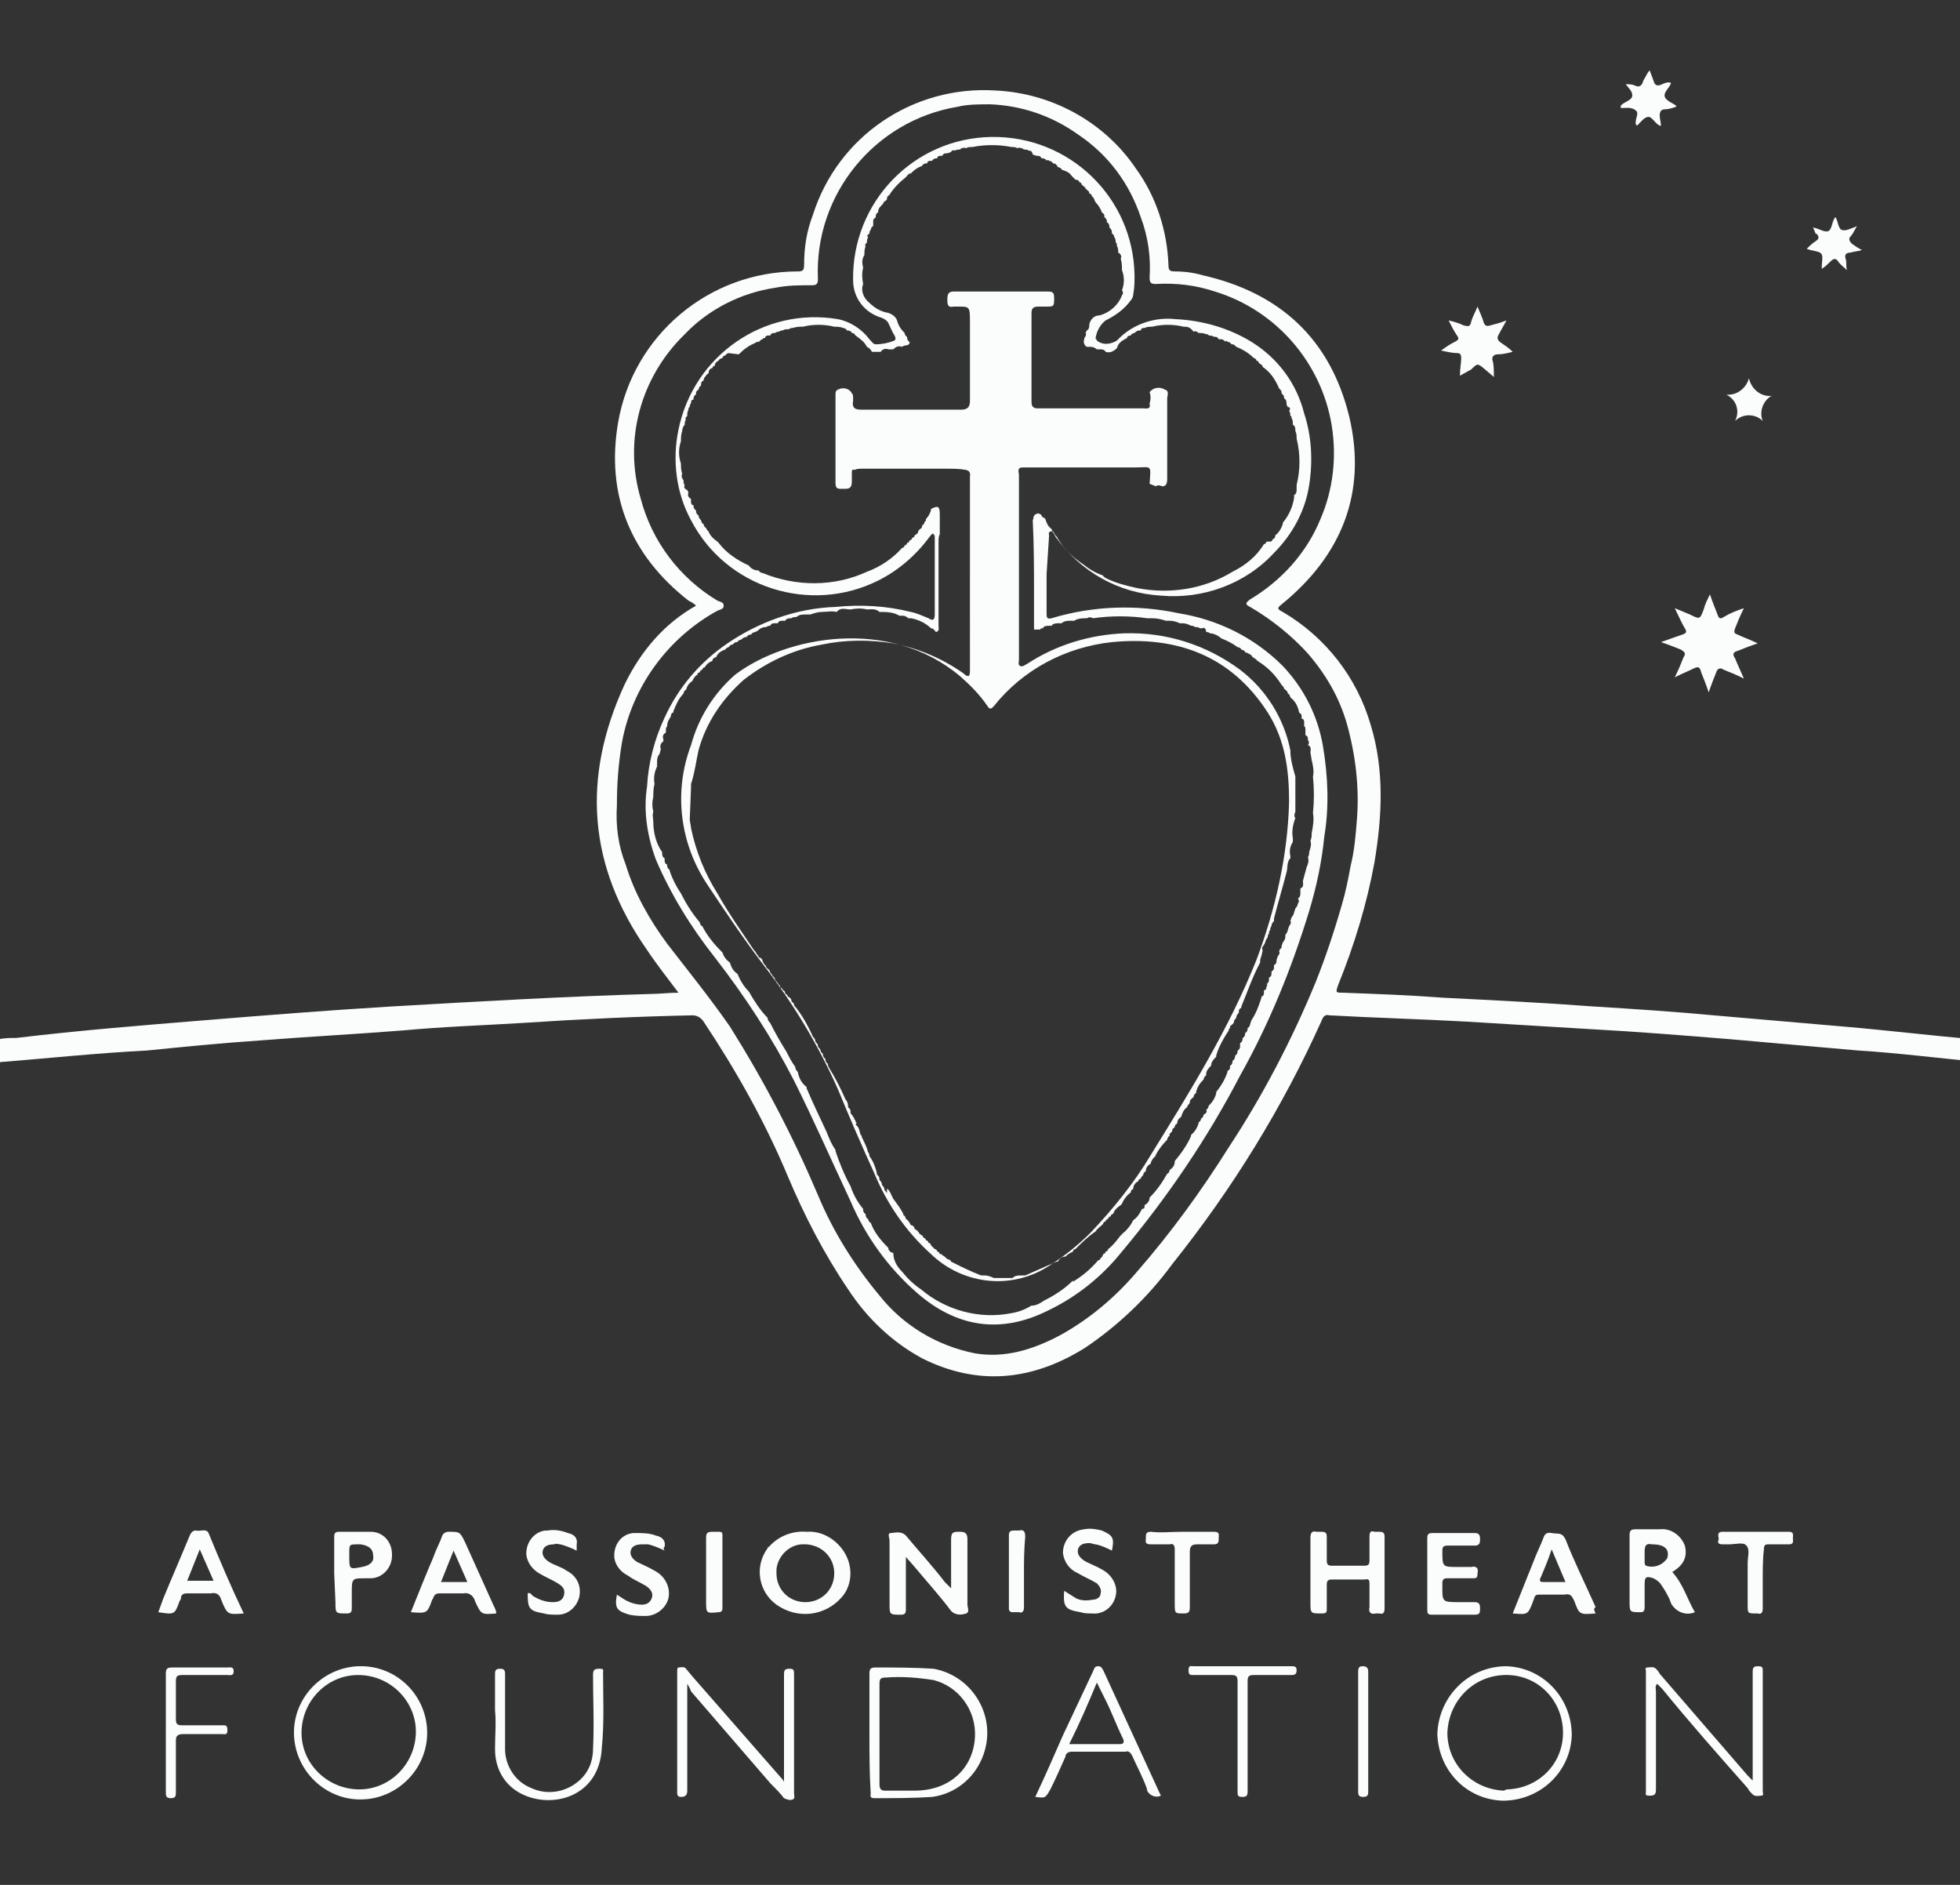 <svg version="1.1" id="Layer_1" xmlns="http://www.w3.org/2000/svg" x="0" y="0" width="156" height="150" viewBox="0 0 156 150" xml:space="preserve"><rect x="0" y="0" width="156" height="150" fill="#333333" stroke="none"/><style>.st0{fill:#fbfcfc}</style><path class="st0" d="M162 83.1v2l-2.4-.3c-.7-.1-.7-.1-.7.6v69.8c0 .5-.1.7-.7.7H-1c-.5 0-.7-.1-.7-.7V85.5v-.4c0-.3-.1-.4-.4-.3-1 .1-1.9.2-2.9.3v-1.9c.9-.1 1.7-.2 2.6-.2.5 0 .7-.2.7-.7V-4.1c0-.7 0-.7.7-.7h159.3c.7 0 .7 0 .7.7V82c0 .8 0 .8.8.9.7.1 1.4.2 2.2.2zm-83.4 71.4H157c.5 0 .7-.1.7-.6V85.2v-.4c0-.2-.1-.3-.3-.3-3.2-.3-6.3-.7-9.5-.9l-10.2-.9c-3.7-.3-7.4-.6-11.1-.8l-9.9-.6c-3.6-.2-7.3-.3-10.9-.5-.3-.1-.5.1-.6.4-3.1 6.9-7.1 13.4-11.9 19.4-1.9 2.6-4.3 4.9-7 6.7-4.2 2.6-8.5 3-12.9.8-2.4-1.3-4.4-3.2-5.9-5.5-1.9-2.8-3.5-5.9-4.8-9-1.8-4.3-4.1-8.4-6.7-12.3-.2-.3-.5-.5-.9-.5-4.5.1-8.9.3-13.4.6-3.2.2-6.4.3-9.6.6-3.8.3-7.6.5-11.4.8-3 .2-6 .5-9 .8-3.9.2-7.7.6-11.4.9-.5 0-.7.2-.7.7v68.7c0 .5.1.7.7.7l78.3-.1zM55.4 48.2c-.2-.2-.4-.3-.6-.4-4.6-3.6-6.6-8.4-5.6-14.2 1.2-6.9 7.2-12 14.3-12 .4 0 .5-.1.5-.5 0-1.4.2-2.7.7-4 2-6.3 8-10.3 14.5-9.9 4.5.2 8.7 2.5 11.2 6.2 1.6 2.2 2.5 4.9 2.6 7.7 0 .4.1.5.5.5.8 0 1.5.1 2.2.3 6.2 1.4 10.2 5.1 11.7 11.3 1.4 6-.6 11-5.4 14.9-.4.3-.3.4.1.6 3.4 2 5.9 5.2 7 9 1.1 3.6.9 7.3.3 10.9-.6 3.3-1.6 6.6-2.9 9.8-.2.6-.2.6.4.6 2.7.1 5.4.2 8 .4 4 .2 8 .4 12 .7 3.2.2 6.3.4 9.5.7 3.5.3 7 .6 10.4.9 3.5.3 6.8.7 10.2 1 .7.1.7.1.7-.6v-85c0-.6-.2-.7-.7-.7H.2c-.7 0-.7 0-.7.7V82.4c0 .3.1.4.4.3.5-.1.9-.1 1.4-.1 5-.6 10-1 14.9-1.4s9.9-.8 14.9-1.1c6.9-.4 13.8-.8 20.7-1 .7 0 1.4-.1 2.2-.1-.9-1.2-1.7-2.2-2.5-3.4-4.7-6.7-5.2-13.7-1.8-21.1 1.3-2.7 3.2-4.9 5.7-6.3zm-6.3 15.9c-.1 1.6.1 3.2.7 4.7.7 2.3 1.9 4.4 3.3 6.3 1.7 2.2 3.4 4.3 5 6.6 2.7 4.3 5 8.7 7 13.4 1.2 2.9 2.9 5.6 4.9 8 1.9 2.4 4.6 4 7.6 4.6 2.4.4 4.6-.3 6.7-1.4 2.4-1.3 4.5-3.1 6.2-5.1 2.7-3.1 5.1-6.4 7.3-9.9 2.7-4.1 5-8.5 6.9-13.1.8-2 1.5-4.1 2.1-6.2.3-1 .5-2 .7-3.1.3-1.2.4-2.4.5-3.7.2-2.5-.1-5.1-.8-7.6-.6-2.1-1.7-4-3.2-5.7-1.3-1.4-2.8-2.6-4.5-3.6-.4-.2-.4-.3 0-.6 2.5-1.5 4.5-3.7 5.6-6.4 1-2.3 1.3-4.9.9-7.4-.8-5-4.4-9.2-9.3-10.7-1.5-.5-3.1-.7-4.7-.6-.4 0-.5-.1-.5-.5.1-1.6-.1-3.2-.7-4.8-.9-2.7-2.6-5-5-6.6-2.1-1.5-4.5-2.3-7-2.4-.9 0-1.8 0-2.6.2-6.6 1.1-11.4 7-11.1 13.7 0 .4-.1.5-.5.5-1 0-1.9 0-2.9.2-2.7.4-5.3 1.7-7.2 3.7C51 30 49.6 35 51 39.7c.9 3.4 3.1 6.3 6.1 8.1.2.1.5.1.5.4 0 .3-.3.3-.5.4-4 2.2-6.8 6.1-7.6 10.5-.3 1.8-.4 3.4-.4 5z"/><path class="st0" d="M139.5 141.7v-8.6c0-.3 0-.5.4-.5s.4.1.4.4v9.5c0 .2.1.4-.1.4s-.5.1-.7-.1-.3-.3-.4-.5c-2.3-2.6-4.6-5.2-6.8-7.9l-.4-.4c-.2.2-.1.4-.1.6v7.8c0 .4-.1.5-.5.5s-.3-.1-.3-.3V133c0-.1-.1-.3.1-.3s.5-.1.7.1c.1.1.2.2.3.4l7 8.1.4.4zM54.7 134v8.5c0 .4-.2.5-.5.5-.2 0-.3-.1-.3-.3V133c0-.1 0-.3.1-.3s.5-.1.6.1l.5.6 7 8c.1.1.2.2.3.4v-8.5c0-.3 0-.5.4-.5s.4.1.4.5v9.4c0 .2.1.4-.1.5-.2.1-.5 0-.7-.1-.3-.4-.7-.8-1.1-1.2l-6.3-7.3c-.1-.3-.2-.4-.3-.6zm65.2-1.4c2.9.1 5.2 2.5 5.2 5.5-.1 2.9-2.5 5.2-5.5 5.2-2.9-.1-5.1-2.4-5.2-5.3.1-3 2.5-5.4 5.5-5.4-.1 0 0 0 0 0zm.1 9.8c2.5-.1 4.5-2.1 4.4-4.7-.1-2.5-2.1-4.5-4.7-4.4-2.5.1-4.4 2.1-4.5 4.6 0 2.5 2 4.5 4.5 4.6.2-.1.2-.1.3-.1zm-91.5.8c-2.9-.1-5.2-2.6-5.1-5.5.1-2.9 2.6-5.2 5.5-5.1 2.9.1 5.1 2.5 5.1 5.3 0 2.9-2.4 5.3-5.3 5.3h-.2zm0-9.9c-2.5 0-4.5 2.1-4.5 4.6 0 2.5 2.1 4.5 4.6 4.5 2.5 0 4.5-2.1 4.5-4.6 0-2.4-2-4.5-4.6-4.5zm40.7 4.6v-4.7c0-.4.1-.5.5-.5 1.5 0 3.1 0 4.6.1 2.8.5 4.7 3.2 4.2 6-.4 2.2-2.1 3.9-4.3 4.2-1.5.1-3.1.1-4.6.1-.4 0-.3-.2-.3-.4-.1-1.6-.1-3.2-.1-4.8zm.8 0v4.1c0 .3.1.5.4.5h2.4c2.9 0 4.7-1.9 4.8-4.3.1-2.1-1.3-4-3.3-4.5-1.3-.2-2.5-.3-3.8-.2-.4 0-.5.1-.5.5v3.9zm5.7-11.5v-3.9c0-.6.2-.6.7-.6.4 0 .6.1.6.6v5.2c0 .2.2.6-.1.7-.3.1-.8.2-1.2-.2-.9-1.2-1.9-2.3-2.9-3.5l-.7-.8v4.2c0 .3-.1.4-.4.4-.9 0-.9 0-.9-.9v-5c0-.2-.2-.6.1-.6.3 0 .8-.2 1.2.2 1 1.2 2.1 2.4 3.1 3.7l.5.5zm-11.5-4.5c1.3-.1 2.5.7 3.1 1.8.6 1.1.5 2.5-.3 3.4-1.3 1.5-3.5 1.8-5.2.6-1.4-1-1.8-3-.7-4.5 0 0 0-.1.1-.1.7-.8 1.8-1.3 3-1.2zm-2.4 3.3c0 1.3 1 2.3 2.3 2.3 1.3 0 2.3-1 2.3-2.3 0-1.2-.9-2.2-2.2-2.3h-.1c-1.2-.1-2.2.9-2.3 2v.3zm48.4 0v2.8c0 .3-.1.5-.4.4h-.3c-.4.1-.6-.1-.5-.5v-1.8c0-.3 0-.5-.4-.4H106c-.3 0-.4.1-.4.4v1.9c0 .3 0 .4-.4.4-.9 0-.9 0-.9-.9v-5.1c0-.4.1-.6.5-.5h.4c.3 0 .4.1.4.4v1.9c0 .3.1.4.4.4h2.6c.3 0 .4-.1.4-.4v-1.9c0-.4.1-.5.4-.4h.4c.3 0 .4.1.4.4v2.9zm-70.8 10.9v-2.9c0-.3.1-.4.4-.4.3 0 .4.1.4.4v6c0 1.3.8 2.6 2.1 3.1 1.3.6 2.8.3 3.8-.6.7-.6 1.1-1.5 1.1-2.5.1-2 0-3.9 0-5.9 0-.4.1-.5.5-.5s.3.1.3.3c0 2 .1 4-.1 6-.2 4-4.1 4.9-6.5 3.6-1.3-.7-2-2-2-3.5 0-1.1.1-2.1 0-3.1zm43 6.9c.8-1.7 1.5-3.3 2.2-4.9L87 133c.1-.2.1-.4.4-.4.3 0 .3.2.4.3l4.5 9.8.1.2c-.4.2-.9 0-1.1-.4v-.1c-.3-.9-.8-1.8-1.2-2.7-.1-.2-.3-.4-.5-.3h-4.3c-.2 0-.5.1-.5.4-.4.9-.8 1.8-1.2 2.6-.4.7-.4.7-1.2.6zm2.7-4.2h4c.3 0 .4-.1.3-.4-.5-1-.9-2.1-1.4-3.1l-.7-1.4c-.7 1.7-1.4 3.3-2.2 4.9zm49.8-10.5c-.7.3-1.5 0-1.9-.7 0-.1-.1-.2-.1-.3-.2-.4-.4-.8-.7-1.2-.1-.2-.4-.4-.6-.5-.6-.2-.7-.1-.7.5v1.8c0 .3-.1.4-.3.4-.9 0-.9 0-.9-.9v-5.2c0-.4.1-.5.5-.5h1.9c.9-.1 1.7.5 2 1.3.2.8 0 1.5-1 2.1.9 1 1.2 2.2 1.8 3.2zm-3.4-5.4c-.5-.1-.6.1-.6.6v.8c0 .1 0 .2.1.3.6.2 1.3 0 1.7-.6.2-.7-.2-1.1-1.2-1.1zm-4.5 5.5c-1.3.1-1.3.1-1.7-1-.2-.4-.3-.6-.8-.5h-1.9c-.3 0-.4 0-.5.3 0 .1-.1.2-.1.3-.4 1-.4 1-1.6.9l1.8-4.5c.2-.5.4-.9.6-1.4.1-.3.2-.6.7-.5.5.1.8-.1 1.1.5.7 1.8 1.6 3.6 2.4 5.4-.2.1-.1.3 0 .5zm-3.5-5.1c-.3.9-.6 1.6-.9 2.3-.1.2 0 .3.2.3h1.8l-1.1-2.6zm-104.1 5.1c-1.3.1-1.3.1-1.8-1.1-.1-.4-.4-.6-.8-.5h-1.9c-.3 0-.5.1-.5.4 0 .1-.1.2-.1.2-.4 1.1-.4 1.1-1.7.9l.4-1.1c.7-1.7 1.4-3.3 2.1-5 .1-.2.2-.4.5-.4.3.1.8-.2 1 .2.9 2.2 1.8 4.3 2.8 6.4zm-3.5-5.1l-1 2.5H17l-1.1-2.5zm23.6 5.1c-1.2.1-1.2.1-1.7-1-.1-.4-.5-.7-.9-.6H35c-.3 0-.4.1-.5.3 0 .1-.1.2-.1.2-.4 1.1-.4 1.1-1.7 1 .6-1.5 1.2-3 1.8-4.4.2-.6.5-1.1.7-1.7.1-.2.3-.3.5-.3.9 0 .9 0 1.3.8l2.3 5.1c.1.2.2.4.2.6zm-2.3-2.5l-1.1-2.5-1 2.5h2.1zm-10.6-.7v-2.9c0-.3.1-.4.4-.4h2.5c1 0 1.7.8 1.7 1.8v.1c0 1-.8 1.8-1.7 1.8h-.4c-1.1 0-1.1 0-1.1 1.2v1.2c0 .3-.1.4-.4.4-.9 0-.9 0-.9-.9l-.1-2.3zm1.9-2.3c-.7 0-.7 0-.7.7v.2c0 1.1 0 1.1 1 .9.6-.1 1-.4.9-.9 0-.5-.3-.8-1-.9h-.2zm85.1 2.3v-2.8c0-.3.1-.4.4-.4h3.4c.4 0 .4.3.4.5s0 .5-.4.5h-2.2c-.3 0-.4.1-.4.4 0 1.3 0 1.3 1.2 1.3h1.1c.4-.1.6.1.5.5 0 .4-.1.4-.4.4h-2c-.3 0-.4.1-.4.4 0 1.5-.1 1.5 1.4 1.5h1.2c.4 0 .4.3.4.5 0 .3 0 .5-.4.5H114c-.4 0-.4-.1-.4-.5v-2.8zm-60.7-1.8c-.4-.2-.9-.4-1.3-.5h-.5c-.4 0-.8.1-.9.5s.2.7.5.9c.4.2.9.4 1.4.7.8.4 1.3 1.3 1.1 2.2-.2.8-1 1.4-1.8 1.4-.4 0-.8 0-1.3-.1-1-.3-1.2-.5-1-1.6.3.2.6.4.8.5.4.2.8.3 1.2.3.4 0 .7-.2.8-.6.1-.4-.2-.7-.5-.9-.5-.3-1-.5-1.4-.8-.6-.3-1-.8-1.1-1.4-.1-1 .5-1.9 1.5-2h.2c.5 0 1.1 0 1.6.2.5.1.8.4.7.9-.1 0-.1.2 0 .3zm-7 0c-.4-.2-.9-.4-1.3-.5-.2 0-.3-.1-.5 0-.4 0-.8.1-.9.5s.2.7.5.9c.5.3 1 .4 1.4.7.8.4 1.2 1.2 1 2.1-.2.8-.9 1.4-1.7 1.4-.4 0-.8 0-1.1-.1-1.2-.2-1.3-.4-1.3-1.6.2-.1.3.1.4.2.5.3 1 .5 1.6.5.4 0 .8-.1.9-.6.1-.5-.2-.7-.5-.9-.5-.3-1-.5-1.5-.8-.5-.3-.9-.8-1-1.4-.1-1 .6-1.9 1.5-2h.2c.5-.1 1.1 0 1.6.2.5.1.8.4.7.9v.5zm42.6 0c-.4-.2-.8-.4-1.3-.5-.2 0-.3-.1-.5-.1-.4 0-.8.1-.9.5-.1.4.2.7.5.9.3.2.9.4 1.4.7.8.4 1.3 1.3 1.1 2.1-.2.9-1 1.5-1.9 1.4-.3 0-.6 0-.9-.1-1.2-.2-1.4-.4-1.3-1.7l.8.5c.4.3 1 .3 1.5.2.3 0 .6-.2.6-.5.1-.3-.1-.6-.3-.8-.5-.3-1-.5-1.5-.8-.7-.3-1.1-.9-1.2-1.6 0-1 .7-1.8 1.7-1.9.5-.1 1 0 1.4.1.9.4 1 .6.8 1.6zm-75.3 14.5v-4.7c0-.4.1-.5.5-.5h4.4c.2 0 .5-.1.5.3s-.3.3-.5.3h-3.6c-.4 0-.5.1-.5.5v3c0 .4.1.5.5.5h3.2c.3 0 .4 0 .4.4s-.2.3-.4.3h-3.1c-.4 0-.6.1-.6.5v4.1c0 .3 0 .5-.4.5s-.4-.2-.4-.5v-4.7zm85.3.3v-4.4c0-.4-.1-.5-.5-.5h-3c-.3 0-.4 0-.4-.4s.2-.3.4-.3h7.8c.2 0 .4 0 .4.3s-.1.4-.4.4h-3c-.4 0-.5.1-.5.5v8.7c0 .3 0 .5-.4.5s-.4-.1-.4-.5v-4.3zm-4.4-16.3h2.5c.5 0 .4.2.4.5s0 .5-.4.5h-1.3c-.4 0-.6.1-.6.6v4.4c0 .4-.1.5-.5.5-.7 0-.7 0-.7-.8v-4.3c0-.3-.1-.5-.4-.4h-1.5c-.5 0-.4-.2-.4-.5s0-.5.4-.5c.8.1 1.6 0 2.5 0zm46.2 3.8v2.3c0 .3-.1.5-.4.4h-.1c-.7 0-.7 0-.7-.7v-3.3c0-.5.2-1.1-.1-1.4-.2-.3-.9-.1-1.4-.1h-.5c-.4 0-.4-.2-.3-.4 0-.2-.2-.6.3-.6h5.3c.4 0 .3.3.3.5s.1.5-.3.5h-1.7c-.2 0-.3.1-.3.3-.1.8-.1 1.7-.1 2.5zm-31.4 12.2v4.7c0 .3-.1.4-.4.4s-.4-.1-.4-.4V133c0-.4.2-.4.4-.4s.4.1.4.4v4.9zm-52.7-12.8v-2.7c0-.4.1-.5.5-.5h.5c.3 0 .3.1.3.3v5.8c0 .2-.1.3-.3.3-1 .1-1 .1-1-.9v-2.3zm25.3.1v2.7c0 .3-.1.5-.4.4h-.5c-.2 0-.3-.1-.3-.3v-5.8c0-.3.1-.4.4-.4h.4c.4-.1.5.1.5.5-.1 1.1-.1 2-.1 2.9zm58.4-74c-.6.2-1.1.4-1.6.6-.4.1-.4.3-.2.6.2.5.4.9.7 1.6-.6-.3-1.1-.5-1.6-.7-.3-.2-.5-.1-.6.2-.2.5-.4 1-.6 1.6-.2-.6-.4-1.1-.6-1.6-.1-.4-.2-.5-.6-.3-.4.2-.9.4-1.5.7.3-.6.5-1.1.7-1.6.2-.3.1-.4-.2-.6-.5-.2-1-.4-1.6-.6.6-.2 1.1-.4 1.7-.6.3-.1.4-.2.2-.5-.3-.5-.5-1-.8-1.6l1.2.5c.8.4.8.4 1.1-.4.1-.4.3-.8.5-1.2.2.6.4 1.1.6 1.6.1.3.2.4.5.2.5-.3 1-.5 1.6-.7-.3.6-.5 1.1-.7 1.6-.1.3-.1.4.2.5.4.2 1 .4 1.6.7zm-23.7-21.3c0-.6.1-1 .1-1.4 0-.3-.1-.4-.3-.4-.4 0-.8-.1-1.3-.2.4-.3.7-.5 1.1-.7s.3-.3.1-.6c-.2-.3-.4-.7-.6-1.1.4.1.8.2 1.2.4.4.1.5.1.6-.3s.3-.7.5-1.2c.2.5.4.9.5 1.3.1.2.2.3.5.2.4-.1.8-.2 1.3-.4-.2.4-.4.7-.6 1.1-.2.3-.1.5.2.7.3.2.6.4.9.7-.4.1-.8.2-1.2.2-.3 0-.5.2-.4.5.1.3.1.8.1 1.3l-.7-.6c-.6-.5-.6-.5-1.1 0l-.9.5zm15.1-24.3c.1.3.2.5.3.8.1.4.3.5.7.3.2-.1.5-.2.7-.1-.1.4-.6.7-.5 1.1.1.3.6.5.9.7v.1c-.3.1-.6.2-.9.2-.3 0-.4.2-.4.5s.1.5.1.8h-.1c-.4-.2-.6-.7-.9-.7s-.6.4-.9.7l-.1-.1c-.1-.4.3-.9 0-1.1-.3-.3-.8-.2-1.2-.2v-.2c.3-.3.8-.4.9-.7.1-.4-.3-.7-.5-1 .2 0 .5 0 .7.1.4.2.6 0 .7-.4.2-.3.3-.6.5-.8zm13 12.5c.5.1.9.4 1.2.3.3-.1.3-.7.5-1 0 0 0-.1.1-.1.2.3.2.9.5 1 .3.1.7-.1 1.2-.3-.2.3-.3.6-.5.8-.2.2-.1.4.1.6.3.2.4.3.8.5-.3.1-.6.1-.9.2-.4 0-.5.2-.4.5.1.3 0 .5.1.9-.3-.3-.5-.4-.7-.7s-.4-.2-.6 0c-.2.2-.4.4-.7.6v-.3c.1-1 .1-1-.9-1.2l-.3-.1c.2-.2.4-.4.7-.6.3-.2.3-.3.1-.6-.1.1-.1-.1-.3-.5zM141 31.5c-.7.4-1 1.3-.7 2-.6-.6-1.6-.6-2.2 0 .4-.8.1-1.7-.7-2.1.8.1 1.6-.5 1.8-1.3.2.9 1 1.5 1.8 1.4zM83.3 45.7v3.1c0 .3 0 .5.4.4 3.3-1 6.8-1.1 10.1-.4 3.1.5 6 1.9 8.3 4.2 1.7 1.8 2.8 4 3.2 6.4.4 2.4.5 4.8.1 7.2-.2 2-.6 3.9-1.2 5.9-1.4 4.6-3.2 9-5.5 13.1-2.6 5-5.8 9.7-9.4 14-1.6 2-3.6 3.6-5.9 4.7-3.8 1.9-7.3 1.3-10.4-1.4-2.3-2-4.1-4.5-5.3-7.3-1.5-3.2-2.9-6.4-4.5-9.6-1.8-3.5-3.9-6.7-6.3-9.8-1.9-2.4-3.5-5-4.7-7.8-.7-1.9-1-3.9-.7-5.8.1-1.9.6-3.8 1.4-5.5 1.1-2.4 2.8-4.4 5-5.9 2.5-1.7 5.5-2.8 8.6-2.9 2-.2 4-.1 6 .4.5.1.9.3 1.4.5.3.2.5.2.5-.3v-6.1c0-.1 0-.2-.1-.3s-.2.1-.3.2c-1.1 1.5-2.5 2.7-4.1 3.5-5.4 2.7-12.1.6-14.9-4.8-1.2-2.2-1.5-4.8-1-7.2 1.2-5.9 6.8-9.8 12.7-8.8 1 .2 1.9.8 2.5 1.6.2.2.3.4.5.4.5 0 1-.1 1.5-.3.1-.1.1-.2 0-.4-.2-.3-.3-.6-.5-1-.1-.2-.3-.3-.5-.4-1.4-.4-2.3-1.6-2.3-3-.1-6.2 4.8-11.3 11-11.4 6.2-.1 11.3 4.8 11.4 11 0 .5 0 1-.1 1.5 0 .2-.1.4-.2.5-.5.7-1.2 1.2-2 1.6-.4.3-.7.8-.8 1.4 0 .1.1.1.1.2.5.4 1.1.3 1.6 0 1.2-1.3 3-1.9 4.7-1.7 2.1.1 4.2.7 6 1.8 2.1 1.3 3.6 3.3 4.2 5.7.6 1.8.7 3.8.4 5.7-.3 2-1.3 3.9-2.8 5.4-2.3 2.5-5.7 3.7-9 3.4-3.4-.2-6.4-1.9-8.4-4.7 0-.1-.1-.1-.1-.2-.1-.1-.1-.3-.3-.2s-.1.2-.1.3l-.2 3.1zm17.8-2.6c.1 0 .2-.1.2-.2.1 0 .2-.1.2-.3.3-.2.5-.6.6-.9v-.1c.5-.6.8-1.3.9-2v-.2c.2-.1.2-.3.2-.5v-.3c.3-1.2.3-2.5 0-3.7 0-.2 0-.4-.1-.6 0-.2 0-.4-.2-.5 0-.2 0-.4-.1-.5 0-.1 0-.2-.1-.2 0-.1 0-.3-.1-.4.1-.1.1-.2 0-.3h-.1l-.1-.2c0-.2 0-.4-.2-.5v-.1c0-.1-.1-.2-.2-.3v-.1c0-.1-.1-.2-.2-.3-.3-.7-.7-1.3-1.3-1.7 0-.1-.1-.2-.3-.3 0-.1-.1-.2-.2-.2 0-.1-.1-.2-.2-.2-.4-.4-.9-.7-1.4-.9-.1-.1-.2-.2-.3-.2H98c0-.1-.2-.2-.3-.2-.1-.1-.1-.1-.2 0 0-.1-.2-.2-.3-.2H97c-.1-.2-.2-.2-.4-.2-.1-.1-.3-.1-.4-.1 0-.1-.1-.1-.2-.1-.2-.1-.4-.1-.6-.1-.1-.1-.3-.2-.4-.1-.3-.4-.5-.4-.8-.4-.8-.2-1.7-.2-2.5 0-.2 0-.4 0-.6.1-.1 0-.3 0-.3.2h-.1c-.2 0-.3.1-.4.2-.1 0-.3.1-.3.2-.2 0-.3.1-.3.2-.4.2-.7.4-.8.8-.3.3-.6.4-.9.3-.1-.2-.3-.2-.5-.2h-.2c-.1-.1-.3-.2-.5-.2h-.3c-.2-.1-.3-.4-.2-.6v-.1c.1-.1.2-.3.1-.4l.1-.2c.2-.1.2-.3.2-.5.1-.4.4-.7.8-.7.8-.2 1.5-.8 1.8-1.6.1-.1.1-.3 0-.4.2-.5.2-1.1 0-1.6 0-.3 0-.6-.1-.9.1-.2 0-.4-.2-.5 0-.2 0-.4-.1-.5 0-.1 0-.3-.1-.3 0-.1 0-.3-.1-.4 0-.1-.1-.3-.2-.3v-.1c0-.2-.1-.3-.2-.4V18c0-.1-.1-.3-.2-.3v-.1c0-.1-.1-.3-.2-.3v-.1c0-.2-.1-.2-.2-.3-.1-.3-.3-.6-.5-.8l-.1-.2c0-.1-.1-.2-.2-.3 0-.1-.1-.2-.2-.2 0-.2-.1-.2-.2-.3l-.1-.1c0-.1-.2-.2-.3-.3 0-.1-.1-.2-.2-.2 0-.1-.1-.2-.3-.2l-.3-.3c-.2-.3-.5-.4-.8-.5 0-.1-.2-.2-.3-.2-.1-.2-.2-.3-.4-.3 0-.1-.2-.2-.3-.2-.1-.1-.1-.1-.2 0 0-.1-.2-.2-.3-.2h-.1c-.1-.2-.2-.2-.4-.2l-.3-.1c0-.1-.1-.3-.2-.3h-.1c-.1-.1-.3-.1-.4-.1-.1-.1-.4-.2-.5-.1-.2-.1-.3-.1-.5-.1-1-.2-2.1-.2-3.1 0-.2 0-.4 0-.5.1-.2-.1-.4 0-.5.1-.1 0-.3 0-.4.1-.1-.1-.3 0-.3.1l-.3.1c-.2 0-.3 0-.4.2h-.1c-.1 0-.3 0-.3.2h-.1c-.1 0-.3.1-.3.2h-.1c-.1 0-.3 0-.3.2h-.1c-.1 0-.3.1-.3.2-.3.1-.6.3-.8.5l-.1.1c-.2 0-.3.2-.4.3-.5.4-1 .9-1.3 1.4-.1.1-.2.1-.2.3s-.3.2-.3.4c-.2.2-.4.4-.4.6v.1c-.1 0-.2.2-.2.3v.1c-.1.1-.2.1-.2.3v.4c-.1 0-.2.2-.2.3-.1.1-.1.2-.1.3-.2.1-.2.2-.1.3-.1.1-.1.3-.1.4-.1.1-.2.2-.1.3-.1.2-.1.5-.1.7-.2.3-.2.6-.1 1-.1.4-.1.8 0 1.3-.2.5 0 1.1.5 1.5.4.4.9.7 1.5.8.3.1.6.3.7.6.1.4.3.7.6 1 0 .1.1.3.2.3v.1c0 .1.1.3.2.3 0 .4-.4.2-.6.4-.3-.1-.5 0-.7.2h-.4c-.2-.1-.5 0-.6.2h-.7c-.1-.2-.2-.3-.4-.4-.2-.4-.5-.6-.9-.9-.1-.1-.1-.2-.3-.2 0-.1-.2-.2-.3-.2h-.1c0-.1-.2-.2-.3-.2-.2-.1-.5-.1-.7-.1-.8-.2-1.7-.2-2.5 0-.3 0-.5 0-.8.1-.1 0-.2 0-.3.1-.2 0-.4 0-.5.1-.1 0-.2 0-.3.1-.1 0-.2 0-.3.1-.2 0-.3 0-.4.2h-.1c-.1 0-.3 0-.3.2-.1 0-.2 0-.2.1-.1 0-.2.1-.3.2-.1 0-.2 0-.3.1-.5.2-.9.5-1.3.9l-.8-.1c-.1 0-.2.1-.3.2-.1 0-.2.1-.2.2-.1 0-.3.1-.3.2-.2.1-.3.2-.3.4-.1 0-.2.1-.2.2-.2 0-.3.2-.3.4-.1.1-.2.1-.2.2-.1.1-.2.2-.2.4-.1 0-.2.1-.2.3v.1c-.1 0-.2.2-.2.3-.1.1-.2.1-.2.3v.1c-.1 0-.2.2-.2.3v.1c-.2 0-.2.2-.2.3-.1.1-.1.2-.1.3-.1 0-.1.1-.1.2-.1.2-.1.3-.1.5-.1.1-.2.2-.1.3-.1.1-.1.3-.1.4-.1.1-.2.3-.2.5-.1.3-.1.5-.1.8-.2.6-.2 1.2 0 1.8 0 .3 0 .5.1.8-.1.2 0 .4.1.5 0 .1 0 .3.1.4-.1.2 0 .3.2.4l.1.2c-.1.2 0 .4.2.5v.2c0 .1 0 .3.2.3v.1c0 .1.1.3.2.3v.1c0 .1.1.3.2.3 0 .2.1.3.2.4 0 .1.1.3.2.3 0 .1.1.3.2.3 0 .1.1.2.2.3.1.3.4.6.7.8l.1.1c.6.8 1.5 1.4 2.4 1.8.2.3.5.4.8.4 0 .1.2.2.3.2 2.7 1.1 5.7 1.1 8.3-.1 1.1-.4 2.1-1.1 2.8-1.9.1 0 .2-.1.2-.2.1 0 .2-.1.2-.2.1 0 .2-.1.2-.2.1 0 .2-.1.2-.2.1 0 .2-.1.2-.2.2-.1.3-.2.3-.4.1 0 .1-.1.1-.1.1 0 .2-.1.2-.3.1 0 .2-.2.2-.3.1 0 .1-.1.1-.2.2-.2.3-.4.4-.7v-.1c.6-.3.7-.2.7.5v1.5c-.1.2-.1.4-.1.6v6.7c0 .2.1.4-.2.5-.1-.1-.2-.3-.4-.3-.4-.4-1-.7-1.6-.8h-.2c-.1-.1-.3-.2-.4-.2h-.3c-.2-.1-.4-.2-.5-.2-.3-.1-.7-.1-1.1-.1-.3-.3-.7-.2-1-.2-.4-.1-.8-.1-1.3 0-.4 0-.8-.2-1.1.2-.4-.1-.8 0-1.2 0-.3 0-.6.1-.9.2h-.4c-.2 0-.5 0-.7.2-.1 0-.3 0-.4.1-.2 0-.4 0-.5.2h-.2c-.2 0-.3 0-.4.2h-.2c-.2 0-.3 0-.4.2-.1 0-.2 0-.3.1-.3 0-.5.1-.7.3l-.2.1c-.1 0-.3.1-.3.2h-.1c-.1 0-.2.1-.3.2-.2 0-.3.1-.4.2-.1 0-.3.1-.3.2h-.1c-.1 0-.2.1-.3.2-.2 0-.2.1-.3.2-.1 0-.2.1-.3.2-.3.1-.6.3-.7.6-.1 0-.3.1-.3.3-.3.1-.5.3-.6.5-.1 0-.2.1-.2.2-.1 0-.2.1-.2.2-.1 0-.2.1-.2.2-.2.1-.3.3-.4.5-.3.2-.4.4-.5.7-.1 0-.2.2-.2.3-.4.4-.6.9-.8 1.4v.1c-.1 0-.2.1-.2.3-.1.2-.3.4-.3.8-.1.1-.1.2-.1.3v.2c-.2.1-.3.3-.2.5v.2c-.2.1-.3.4-.2.6l-.1.4c-.2.2-.2.5-.2.7v.3c-.2.4-.3.9-.2 1.4-.1.3-.1.7-.1 1-.1.4-.1.8 0 1.2-.1.3 0 .5 0 .8 0 .8.2 1.7.7 2.4 0 .2 0 .4.2.5v.1c0 .2 0 .3.2.4v.1c0 .1.1.3.2.3v.1c.2.6.5 1.2.9 1.8.4.8.9 1.6 1.5 2.3 0 .1.1.3.2.3.4.8 1 1.5 1.6 2.1.1.3.3.6.6.8.1.4.3.7.6.9.2.5.5 1 .9 1.4.4.7.9 1.5 1.5 2.1 0 .2.1.3.2.4.4.8.8 1.5 1.3 2.3.2.4.4.8.7 1.2 0 .2.1.3.2.4.1.5.3.9.7 1.2v.1c.5 1.2 1.1 2.4 1.6 3.5.2.5.4 1 .7 1.4v.1c.3.9.7 1.9 1.2 2.8.2.6.5 1.2 1 1.8v.1c0 .1.1.3.2.3v.1c0 .1.1.3.2.3 0 .1.1.3.2.3.3.8.8 1.4 1.4 2 0 .2.2.4.4.4 0 .6.3 1.1.7 1.5.4.5.9 1 1.5 1.4 2 1.7 4.7 2.4 7.2 1.9.6-.1 1.1-.3 1.6-.6.4 0 .7-.2 1-.4.8-.4 1.6-.9 2.3-1.6v.1c.8-.5 1.4-1 2-1.7.1 0 .2-.1.2-.2.1 0 .2-.2.2-.3.1 0 .2-.1.2-.2.1 0 .2-.1.2-.2.4-.3.7-.7 1-1.1.1 0 .1-.1.1-.1.4-.3.7-.7.9-1.1.3-.2.5-.5.7-.9.2 0 .2-.1.2-.3.2-.1.4-.3.4-.6.6-.6 1-1.2 1.4-1.9.1 0 .2-.2.2-.3.3-.2.4-.4.4-.7.5-.6 1-1.3 1.3-2v-.1c.3-.2.5-.6.6-.9v-.1c.1 0 .2-.2.2-.3.1 0 .2-.2.2-.3.2-.1.3-.2.2-.4.1 0 .2-.2.2-.3.3-.3.5-.6.6-1v-.1c.4-.5.7-1 .9-1.6v-.1c.1 0 .2-.1.2-.3v-.1c.1 0 .2-.2.2-.3v-.1c.1 0 .2-.2.2-.3V84c.1 0 .2-.2.2-.3v-.1c.1 0 .2-.2.2-.3V83c.1 0 .2-.2.2-.3v-.1c.1 0 .2-.2.2-.3v-.1c.1 0 .2-.2.2-.3v-.1c.1 0 .2-.2.2-.3l.1-.3c.4-.6.6-1.2.8-1.8v-.1c.1 0 .2-.1.2-.3v-.2c.2 0 .2-.2.2-.3.1-.1.1-.1 0-.2.1 0 .2-.2.2-.3v-.2c.2-.1.2-.2.2-.4v-.1c.2-.1.2-.2.2-.4v-.1c.2-.1.2-.2.2-.4l.1-.3c.1-.1.2-.3.1-.4l.1-.2c.1 0 .1-.1.1-.2l.1-.3c.1-.1.2-.3.2-.4v-.2c.1-.1.2-.3.2-.4l.1-.3c.1-.1.2-.3.1-.4l.1-.3c.1-.1.2-.3.2-.4l.1-.3c.1-.1.2-.3.2-.4.1-.1.1-.3 0-.4.2-.1.2-.3.2-.5v-.3c.3-.1.2-.4.2-.6l.3-1.1c.1-.2.2-.5.1-.8.1-.1.1-.3.1-.4.1-.3.2-.6.1-.9.1-.2.1-.4.1-.6.1-.5.2-1.1.1-1.6.1-1 .1-1.9 0-2.9.1-.4 0-.9-.1-1.3l-.1-.6c0-.2.1-.5-.2-.6.1-.1.1-.3 0-.4 0-.2 0-.3-.2-.4v-.4c0-.1 0-.3-.1-.3v-.3c0-.1 0-.3-.2-.3V57c0-.2-.1-.2-.2-.3-.1-.5-.3-.9-.7-1.2 0-.1-.1-.3-.2-.3 0-.2-.2-.3-.3-.4 0-.1-.1-.2-.2-.3-.5-.8-1.1-1.4-1.9-1.9-.1-.1-.2-.2-.4-.3-.1-.2-.3-.3-.6-.4 0-.1-.2-.2-.3-.2 0-.1-.2-.2-.3-.2-.4-.3-.8-.5-1.3-.7-.2-.2-.6-.4-.9-.4-.1-.1-.2-.1-.3-.1 0-.3-.2-.4-.3-.3h-.2c-.1-.1-.3-.1-.4-.1-.1-.1-.2-.1-.3-.1-.2-.1-.4-.2-.7-.2h-.2c-.2-.1-.5-.2-.8-.2h-.3c-.3-.1-.7-.2-1.1-.2h-.4c-1.4-.2-2.9-.2-4.3 0-.2-.1-.3-.1-.5 0-.3 0-.7 0-1 .2h-.3c-.2 0-.5 0-.7.2h-.2c-.2 0-.5 0-.6.2h-.2c-.2 0-.4 0-.5.2-.1 0-.2 0-.2.1h-.5v-2.7c0-2 0-4-.1-6 .1-.2 0-.4.3-.5.1-.1.3 0 .4.1 0 .1.1.2.2.2l.1.1c.1.3.2.6.5.8 0 .1.1.2.2.3 0 .1.1.2.2.3.5.9 1.2 1.6 2.1 2.2.5.4 1 .7 1.6.9 0 .1.1.1.2.2.8.4 1.6.6 2.5.8 2.6.5 5.3.1 7.6-1.3 1-.5 1.9-1.2 2.5-2.2.1 0 .2-.1.2-.2h.3z"/><path class="st0" d="M100.3 76.4v.2c-.6 1.1-1 2.3-1.5 3.5v.1c-.2.1-.2.2-.2.4-.1.1-.2.2-.2.4-.1.1-.2.2-.2.4l-.2.2c-.1 0-.1.1-.1.2-.1.1-.1.1-.1.2-.4.6-.8 1.3-1 2v.1c-.2.2-.4.4-.4.7-.2.2-.4.4-.4.7v.1c-.1 0-.2.2-.2.3-.3.3-.5.6-.6 1v.1c-.1 0-.2.2-.2.3-.1.1-.3.2-.3.4s-.2.2-.2.4c-.3.2-.4.5-.5.8-.2.1-.3.3-.3.5-.1.1-.2.1-.2.3-.1.1-.2.1-.2.3 0 .1-.3.2-.2.4-.1 0-.2.2-.2.3-.4.4-.7.8-.9 1.2 0 0-.1.1 0 .1-.2.1-.3.3-.4.5v.1c-.2.1-.4.3-.4.6-.1.1-.2.1-.2.3-.1.1-.2.2-.2.3-.1 0-.2.1-.2.2-.2.1-.4.3-.4.6-.1.1-.2.1-.2.3-.3.2-.6.6-.7.9l-.1.1c-.3.2-.5.4-.6.7-.1 0-.2.1-.2.2-.1 0-.2.1-.2.2-.1 0-.2.1-.2.2-.1 0-.2.1-.2.2-.2.2-.5.4-.6.6-.6.4-1.1.9-1.6 1.4-.1 0-.2.1-.2.2-.2.1-.4.2-.6.4-.3 0-.5.2-.6.4h-.1l-2.5 1.1h-.3c-.3 0-.5 0-.7.2h-1.5c-.2-.1-.5-.2-.7-.2h-.3c-.8-.3-1.6-.7-2.4-1.1 0-.1-.2-.2-.3-.2-.1-.1-.3-.3-.4-.3 0-.1-.1-.1-.2-.1 0-.1-.1-.2-.2-.2 0-.1-.1-.2-.2-.2l-.3-.3c0-.1-.1-.2-.2-.2 0-.1-.1-.2-.2-.2 0-.1-.1-.2-.2-.2 0-.1-.1-.2-.3-.3-.1-.2-.2-.3-.4-.4 0-.1-.1-.3-.3-.3-.1-.2-.2-.4-.4-.5 0-.1-.1-.3-.2-.3v-.1c-.2-.4-.5-.8-.8-1.2l-.1-.2c-.1-.2-.2-.5-.4-.6v.4c0-.1-.1-.2-.2-.3 0-.2-.1-.3-.2-.4 0-.2-.1-.3-.2-.4v-.1c0-.1-.1-.3-.2-.3v-.1c-.1-.5-.3-1-.6-1.4 0-.1 0-.2-.1-.3-.1-.4-.3-.8-.5-1.2 0-.1 0-.1-.1-.2-.1-.3-.1-.6-.4-.8.1-.1.1-.2 0-.2 0-.1 0-.2-.1-.2 0-.1 0-.2-.1-.2 0-.1-.1-.2-.2-.3v-.2c0-.1-.1-.2-.2-.3V88c0-.2-.1-.4-.2-.5-.4-.9-.8-1.7-1.3-2.5l-.1-.2c0-.1 0-.2-.1-.2l-.1-.2c0-.1 0-.2-.1-.2l-.1-.2c0-.1 0-.2-.1-.2l-.1-.2c0-.1-.1-.2-.2-.3v-.1c0-.1-.1-.2-.2-.3 0-.2-.1-.3-.2-.4-.4-.9-.9-1.8-1.5-2.5 0-.2-.1-.2-.2-.3 0-.2-.1-.3-.3-.4 0-.1-.1-.2-.2-.2 0-.2-.1-.3-.2-.3 0-.1-.1-.2-.2-.2 0-.1 0-.2-.1-.2-.1-.2-.2-.3-.3-.4 0-.1-.1-.3-.2-.3 0-.1-.1-.2-.2-.3 0-.2-.2-.3-.3-.4 0-.1-.1-.2-.2-.3l-.1-.2c0-.1-.1-.3-.3-.3 0-.1-.1-.2-.2-.3 0-.1-.1-.2-.2-.3-1-1.5-2-2.9-2.9-4.5-1-1.6-1.7-3.3-2.1-5.2 0-.2-.1-.5-.1-.7l.1-2.5v-.3c.3-.9.4-1.8.6-2.7.6-2.2 1.9-4.1 3.6-5.6 1.8-1.4 3.9-2.4 6.2-2.8 1.9-.4 3.8-.4 5.7-.1 2 .4 3.9 1.2 5.6 2.4.1.1.2.2.4.2.1-.1.1-.3.1-.4V38c0-.2.1-.5-.3-.6-.5-.1-1-.1-1.5-.1h-6.8c-.2 0-.4 0-.6.1-.2-.1-.2.1-.2.2v.7c0 .4-.1.6-.5.6h-.4c-.3 0-.4-.1-.4-.5v-7c0-.2 0-.3.2-.4.4-.2.9-.1 1.1.3.1.1.1.2.1.4v.2c-.1.5.1.7.6.7h8c.5 0 .7-.2.7-.7v-6.2c0-1.4 0-1.3-1.2-1.3h-.1c-.5.1-.5-.2-.5-.6 0-.4.1-.6.5-.6h7.5c.4 0 .5.1.5.5 0 .7 0 .7-.7.7h-.6c-.4 0-.5.2-.5.5V32c0 .4.2.5.5.5H91c.3 0 .6.1.5-.4.1-.3.1-.6 0-.9l.1-.1c.3-.3.8-.3 1.1-.1.4.1.2.5.2.7v6.4c0 .4-.1.6-.4.6-.2-.1-.4-.1-.5 0l-.5-.2c.1-1.6.2-1.3-1.2-1.3h-8.9c-.5 0-.3.4-.3.6v14.7c0 .2-.1.4.1.5s.4-.1.6-.2c2.3-1.5 5-2.3 7.7-2.4 3.3-.1 6.5.9 9.2 2.9 2.1 1.6 3.5 3.9 4 6.4 0 .7.2 1.4.4 2.1v2.8c-.1.2-.1.4 0 .5-.2.5-.3 1.1-.2 1.6v.3c-.2.3-.3.7-.2 1.1v.2c-.3.3-.2.8-.3 1.1-.3 1.2-.7 2.5-1 3.7v.2c-.1.1-.2.2-.2.4-.1.1-.1.2-.1.3-.1.1-.1.2-.1.3-.1.1-.1.2-.1.3-.1.1-.2.3-.2.4l-.1.2c-.1.1-.2.3-.1.4-.1.6-.2.7-.2.8zm2.3-12.6c0-2.5-.3-4.9-1.7-7.1-2.9-4.5-7.2-6.1-12.4-5.6-3.7.4-7.1 2.2-9.4 5.1-.2.2-.3.3-.5 0-.6-.9-1.4-1.7-2.2-2.4-5.6-4.7-13.8-3.2-17.9-.1-1.7 1.5-2.9 3.4-3.5 5.6-1.4 3.7-.9 7.8 1.3 11.1 1.4 2.1 2.8 4.2 4.4 6.3 2.4 3.1 4.4 6.4 6 10 .9 2.2 1.9 4.5 2.9 6.7 1 2.4 2.5 4.6 4.5 6.4 2.6 2.5 6.6 2.9 9.6.8 1.1-.7 2.2-1.6 3.1-2.5 1.8-1.9 3.5-4 4.8-6.2 3.1-5 6.2-10 8.4-15.5 1.5-4 2.5-8.3 2.6-12.6z"/></svg>